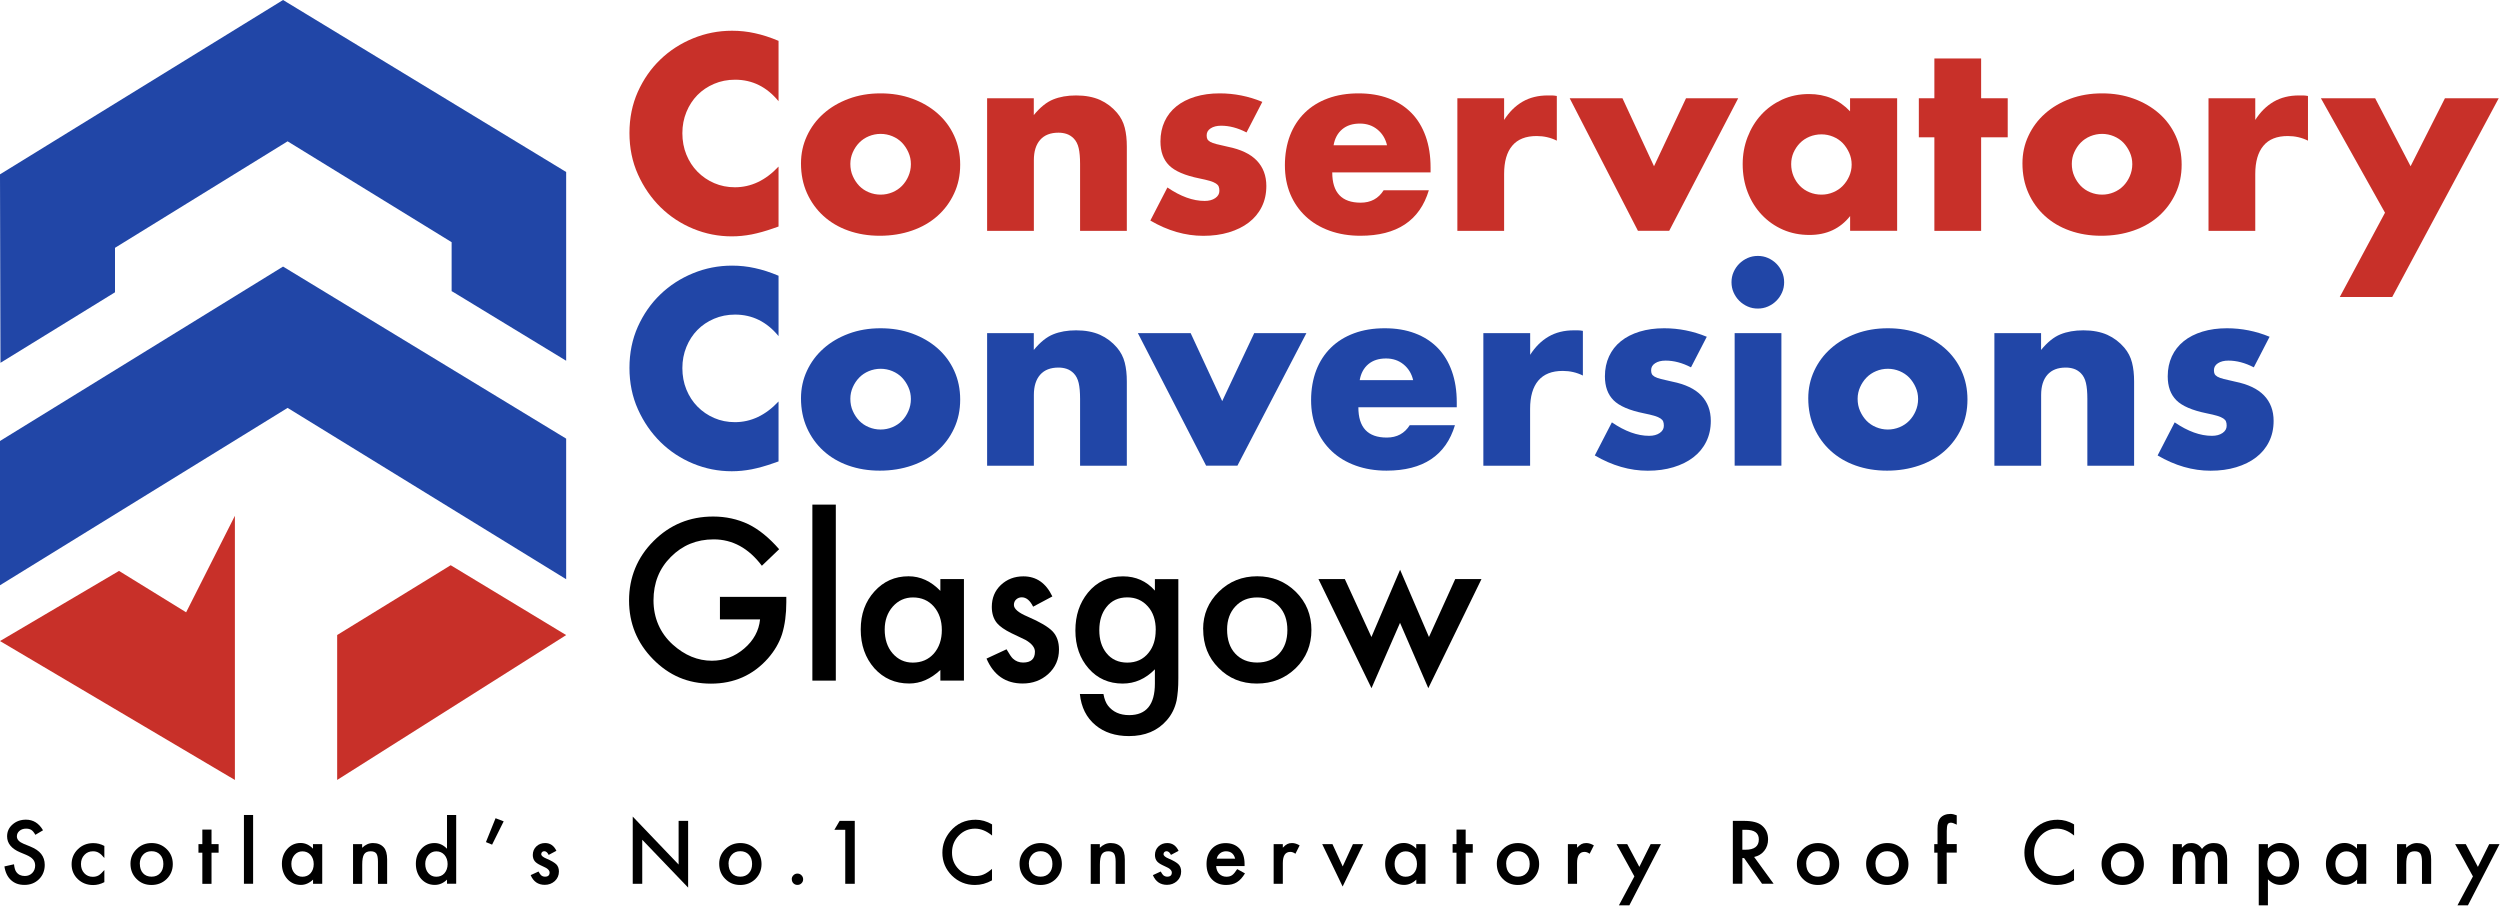 <svg xmlns="http://www.w3.org/2000/svg" viewBox="0 0 373.26 135.54"><defs><style>      .cls-1 {        fill: #2146a7;      }      .cls-2 {        fill: #c83029;      }    </style></defs><g><g id="Layer_1"><g><path class="cls-2" d="M116.23,15.1c-1.75-2.13-3.91-3.2-6.48-3.2-1.13,0-2.18.21-3.14.62-.96.41-1.79.97-2.49,1.68-.69.71-1.24,1.55-1.64,2.53-.4.98-.6,2.03-.6,3.16s.2,2.23.6,3.2c.4.98.95,1.83,1.66,2.55.71.72,1.54,1.29,2.49,1.7.95.41,1.98.62,3.09.62,2.42,0,4.59-1.03,6.52-3.09v8.95l-.77.27c-1.16.41-2.24.71-3.24.91-1,.19-1.99.29-2.97.29-2.01,0-3.93-.38-5.77-1.14-1.84-.76-3.46-1.83-4.86-3.2-1.4-1.38-2.53-3.01-3.38-4.9-.85-1.89-1.27-3.95-1.27-6.19s.42-4.29,1.25-6.15c.84-1.86,1.95-3.47,3.36-4.82,1.4-1.35,3.03-2.4,4.88-3.16,1.85-.76,3.79-1.14,5.83-1.14,1.16,0,2.3.12,3.41.37,1.12.24,2.3.62,3.53,1.14v9.03Z"></path><path class="cls-2" d="M119.59,24.4c0-1.47.3-2.84.89-4.11.59-1.27,1.41-2.38,2.47-3.32,1.05-.94,2.31-1.68,3.76-2.22,1.45-.54,3.04-.81,4.76-.81s3.27.26,4.73.79c1.45.53,2.71,1.26,3.78,2.2,1.07.94,1.9,2.06,2.49,3.36.59,1.3.89,2.73.89,4.3s-.3,3-.91,4.3c-.6,1.3-1.43,2.42-2.49,3.36-1.06.94-2.32,1.67-3.8,2.18-1.48.51-3.08.77-4.8.77s-3.27-.26-4.71-.77-2.68-1.25-3.72-2.2c-1.04-.95-1.86-2.09-2.45-3.41-.59-1.32-.89-2.8-.89-4.42ZM126.96,24.47c0,.67.12,1.28.37,1.83.24.55.57,1.04.96,1.45.4.41.87.73,1.43.96.55.23,1.14.35,1.76.35s1.2-.12,1.76-.35c.55-.23,1.03-.55,1.43-.96.4-.41.72-.89.96-1.45.24-.55.37-1.15.37-1.79s-.12-1.2-.37-1.76c-.24-.55-.57-1.04-.96-1.45-.4-.41-.88-.73-1.43-.96-.55-.23-1.14-.35-1.76-.35s-1.2.12-1.76.35c-.55.23-1.03.55-1.43.96-.4.41-.72.89-.96,1.43-.24.54-.37,1.12-.37,1.74Z"></path><path class="cls-2" d="M147.37,14.67h6.98v2.51c.95-1.16,1.92-1.94,2.89-2.33.98-.4,2.12-.6,3.43-.6,1.39,0,2.58.23,3.57.67.99.45,1.83,1.09,2.53,1.91.57.67.95,1.41,1.16,2.24.21.82.31,1.76.31,2.82v12.58h-6.98v-9.99c0-.98-.07-1.77-.21-2.37-.14-.6-.39-1.09-.75-1.45-.31-.31-.66-.53-1.04-.66-.39-.13-.8-.19-1.23-.19-1.18,0-2.09.35-2.72,1.06-.63.71-.95,1.72-.95,3.03v10.57h-6.98V14.67Z"></path><path class="cls-2" d="M186.1,19.77c-1.29-.67-2.55-1-3.78-1-.64,0-1.16.13-1.56.39-.4.26-.6.6-.6,1.04,0,.23.03.42.1.56.06.14.21.28.42.41.22.13.54.24.96.35.42.1.98.23,1.68.39,1.93.39,3.37,1.07,4.32,2.06.95.99,1.43,2.26,1.43,3.8,0,1.16-.23,2.2-.69,3.12-.46.93-1.11,1.7-1.93,2.33-.82.63-1.81,1.12-2.97,1.47-1.16.35-2.43.52-3.82.52-2.68,0-5.31-.76-7.91-2.28l2.55-4.94c1.96,1.34,3.81,2.01,5.56,2.01.64,0,1.17-.14,1.58-.42.41-.28.62-.64.62-1.08,0-.26-.03-.47-.1-.64-.06-.17-.2-.32-.41-.46-.21-.14-.51-.27-.91-.39s-.92-.24-1.56-.37c-2.16-.44-3.67-1.09-4.53-1.95-.86-.86-1.29-2.05-1.29-3.57,0-1.11.21-2.1.62-2.99.41-.89,1-1.64,1.77-2.26s1.7-1.09,2.8-1.43c1.09-.33,2.31-.5,3.65-.5,2.19,0,4.31.42,6.37,1.27l-2.35,4.55Z"></path><path class="cls-2" d="M198.91,25.75c0,3.01,1.42,4.51,4.24,4.51,1.52,0,2.66-.62,3.43-1.85h6.75c-1.36,4.53-4.77,6.79-10.22,6.79-1.67,0-3.2-.25-4.59-.75-1.39-.5-2.58-1.21-3.57-2.14-.99-.93-1.76-2.03-2.3-3.32-.54-1.29-.81-2.73-.81-4.32s.26-3.13.77-4.46c.51-1.32,1.25-2.45,2.2-3.38.95-.93,2.1-1.64,3.45-2.14,1.35-.5,2.88-.75,4.57-.75s3.18.25,4.51.75c1.34.5,2.47,1.23,3.4,2.18s1.63,2.12,2.12,3.49c.49,1.38.73,2.93.73,4.65v.73h-14.7ZM207.09,21.69c-.23-.98-.71-1.76-1.43-2.35-.72-.59-1.59-.89-2.62-.89-1.08,0-1.96.28-2.64.85-.68.57-1.11,1.36-1.29,2.39h7.99Z"></path><path class="cls-2" d="M217.59,14.67h6.98v3.24c.75-1.18,1.66-2.09,2.74-2.72,1.08-.63,2.34-.94,3.78-.94h.6c.22,0,.47.03.75.08v6.67c-.93-.46-1.93-.69-3.01-.69-1.62,0-2.84.48-3.65,1.45-.81.96-1.21,2.37-1.21,4.22v8.49h-6.98V14.67Z"></path><path class="cls-2" d="M242.24,14.67l4.71,10.15,4.78-10.15h7.79l-10.3,19.79h-4.67l-10.19-19.79h7.87Z"></path><path class="cls-2" d="M276.23,14.67h7.02v19.79h-7.02v-2.2c-1.49,1.88-3.51,2.82-6.06,2.82-1.44,0-2.76-.26-3.97-.79s-2.26-1.27-3.16-2.22c-.9-.95-1.6-2.07-2.1-3.36-.5-1.29-.75-2.69-.75-4.21,0-1.41.24-2.76.73-4.03.49-1.27,1.17-2.39,2.04-3.34.87-.95,1.92-1.7,3.12-2.26,1.21-.55,2.55-.83,4.01-.83,2.47,0,4.51.86,6.13,2.58v-1.97ZM267.43,24.51c0,.64.12,1.24.35,1.79.23.55.55,1.04.95,1.45.4.41.87.73,1.43.96.55.23,1.15.35,1.79.35s1.2-.12,1.75-.35,1.03-.55,1.43-.96c.4-.41.72-.89.96-1.43.24-.54.37-1.12.37-1.74s-.12-1.2-.37-1.76c-.25-.55-.57-1.04-.96-1.45-.4-.41-.88-.73-1.43-.96s-1.14-.35-1.75-.35-1.24.12-1.79.35c-.55.23-1.03.55-1.43.96-.4.41-.71.88-.95,1.41-.23.53-.35,1.1-.35,1.72Z"></path><path class="cls-2" d="M295.79,20.5v13.97h-6.98v-13.97h-2.32v-5.83h2.32v-5.94h6.98v5.94h3.97v5.83h-3.97Z"></path><path class="cls-2" d="M301.96,24.4c0-1.47.29-2.84.89-4.11.59-1.27,1.41-2.38,2.47-3.32,1.05-.94,2.31-1.68,3.76-2.22,1.45-.54,3.04-.81,4.76-.81s3.27.26,4.73.79c1.45.53,2.71,1.26,3.78,2.2,1.07.94,1.9,2.06,2.49,3.36.59,1.3.89,2.73.89,4.3s-.3,3-.91,4.3c-.61,1.3-1.43,2.42-2.49,3.36s-2.32,1.67-3.8,2.18c-1.48.51-3.08.77-4.8.77s-3.27-.26-4.71-.77-2.68-1.25-3.72-2.2c-1.04-.95-1.86-2.09-2.45-3.41-.59-1.32-.89-2.8-.89-4.42ZM309.33,24.47c0,.67.12,1.28.37,1.83.24.55.57,1.04.96,1.45.4.41.87.73,1.43.96.55.23,1.14.35,1.76.35s1.2-.12,1.75-.35,1.03-.55,1.43-.96c.4-.41.72-.89.96-1.45.24-.55.37-1.15.37-1.79s-.12-1.2-.37-1.76c-.25-.55-.57-1.04-.96-1.45-.4-.41-.88-.73-1.43-.96s-1.14-.35-1.75-.35-1.2.12-1.76.35c-.55.23-1.03.55-1.43.96-.4.41-.72.89-.96,1.43-.25.54-.37,1.12-.37,1.74Z"></path><path class="cls-2" d="M329.74,14.67h6.98v3.24c.75-1.18,1.66-2.09,2.74-2.72,1.08-.63,2.34-.94,3.78-.94h.6c.22,0,.47.03.75.08v6.67c-.93-.46-1.93-.69-3.01-.69-1.62,0-2.84.48-3.64,1.45-.81.96-1.22,2.37-1.22,4.22v8.49h-6.98V14.67Z"></path><path class="cls-2" d="M356.09,31.76l-9.57-17.09h8.1l5.29,10.15,5.13-10.15h8.03l-15.9,29.67h-7.83l6.75-12.58Z"></path></g><g><path class="cls-1" d="M116.23,50.17c-1.75-2.13-3.91-3.2-6.48-3.2-1.13,0-2.18.21-3.14.62-.96.41-1.79.97-2.49,1.68-.69.71-1.24,1.55-1.64,2.53-.4.98-.6,2.03-.6,3.16s.2,2.23.6,3.2c.4.98.95,1.83,1.66,2.55.71.72,1.54,1.29,2.49,1.7.95.41,1.98.62,3.09.62,2.42,0,4.59-1.03,6.52-3.09v8.95l-.77.27c-1.16.41-2.24.71-3.24.91-1,.19-1.99.29-2.97.29-2.01,0-3.93-.38-5.77-1.14-1.84-.76-3.46-1.83-4.86-3.2-1.4-1.38-2.53-3.01-3.38-4.9-.85-1.89-1.27-3.95-1.27-6.19s.42-4.29,1.25-6.15c.84-1.86,1.95-3.47,3.36-4.82,1.4-1.35,3.03-2.4,4.88-3.16,1.85-.76,3.79-1.14,5.83-1.14,1.16,0,2.3.12,3.41.37,1.12.24,2.3.62,3.53,1.14v9.03Z"></path><path class="cls-1" d="M119.59,59.47c0-1.47.3-2.84.89-4.11.59-1.27,1.41-2.38,2.47-3.32,1.05-.94,2.31-1.68,3.76-2.22,1.45-.54,3.04-.81,4.76-.81s3.27.26,4.73.79c1.45.53,2.71,1.26,3.78,2.2,1.07.94,1.9,2.06,2.49,3.36.59,1.3.89,2.73.89,4.3s-.3,3-.91,4.3c-.6,1.3-1.43,2.42-2.49,3.36-1.06.94-2.32,1.67-3.8,2.18-1.48.51-3.08.77-4.8.77s-3.27-.26-4.71-.77-2.68-1.25-3.72-2.2c-1.04-.95-1.86-2.09-2.45-3.41-.59-1.32-.89-2.8-.89-4.42ZM126.96,59.54c0,.67.12,1.28.37,1.83.24.55.57,1.04.96,1.45.4.41.87.73,1.43.96.55.23,1.14.35,1.76.35s1.2-.12,1.76-.35c.55-.23,1.03-.55,1.43-.96.4-.41.72-.89.96-1.45.24-.55.37-1.15.37-1.79s-.12-1.2-.37-1.76c-.24-.55-.57-1.04-.96-1.45-.4-.41-.88-.73-1.43-.96-.55-.23-1.14-.35-1.76-.35s-1.2.12-1.76.35c-.55.23-1.03.55-1.43.96-.4.41-.72.89-.96,1.43-.24.54-.37,1.12-.37,1.74Z"></path><path class="cls-1" d="M147.37,49.74h6.98v2.51c.95-1.16,1.92-1.94,2.89-2.33.98-.4,2.12-.6,3.43-.6,1.39,0,2.58.23,3.57.67.99.45,1.83,1.09,2.53,1.91.57.67.95,1.41,1.16,2.24.21.82.31,1.76.31,2.82v12.58h-6.98v-9.99c0-.98-.07-1.77-.21-2.37-.14-.6-.39-1.09-.75-1.45-.31-.31-.66-.53-1.04-.66-.39-.13-.8-.19-1.23-.19-1.18,0-2.09.35-2.72,1.06-.63.71-.95,1.72-.95,3.03v10.57h-6.98v-19.79Z"></path><path class="cls-1" d="M177.77,49.74l4.71,10.15,4.78-10.15h7.79l-10.3,19.79h-4.67l-10.19-19.79h7.87Z"></path><path class="cls-1" d="M202.81,60.82c0,3.01,1.41,4.51,4.24,4.51,1.52,0,2.66-.62,3.43-1.85h6.75c-1.36,4.53-4.77,6.79-10.22,6.79-1.67,0-3.2-.25-4.59-.75-1.39-.5-2.58-1.21-3.57-2.14-.99-.93-1.75-2.03-2.29-3.32-.54-1.29-.81-2.73-.81-4.32s.26-3.13.77-4.46c.51-1.32,1.25-2.45,2.2-3.38.95-.93,2.1-1.64,3.45-2.14s2.87-.75,4.57-.75,3.18.25,4.51.75c1.34.5,2.47,1.23,3.4,2.18.93.95,1.63,2.12,2.12,3.49.49,1.38.73,2.93.73,4.65v.73h-14.7ZM210.99,56.76c-.23-.98-.71-1.76-1.43-2.35-.72-.59-1.6-.89-2.62-.89-1.08,0-1.96.28-2.64.85-.68.57-1.11,1.36-1.29,2.39h7.99Z"></path><path class="cls-1" d="M221.48,49.74h6.98v3.24c.75-1.18,1.66-2.09,2.74-2.72,1.08-.63,2.34-.94,3.78-.94h.6c.22,0,.47.03.75.08v6.67c-.93-.46-1.93-.69-3.01-.69-1.62,0-2.83.48-3.65,1.45-.81.96-1.22,2.37-1.22,4.22v8.49h-6.98v-19.79Z"></path><path class="cls-1" d="M252.46,54.84c-1.29-.67-2.55-1-3.78-1-.64,0-1.16.13-1.56.39-.4.26-.6.6-.6,1.04,0,.23.03.42.1.56.06.14.21.28.42.41.22.13.54.24.96.35.42.1.98.23,1.68.39,1.93.39,3.37,1.07,4.32,2.06.95.99,1.43,2.26,1.43,3.8,0,1.16-.23,2.2-.69,3.12-.46.93-1.11,1.7-1.93,2.33-.82.63-1.81,1.12-2.97,1.47-1.16.35-2.43.52-3.82.52-2.68,0-5.31-.76-7.91-2.28l2.55-4.94c1.96,1.34,3.81,2.01,5.56,2.01.64,0,1.17-.14,1.58-.42.41-.28.62-.64.62-1.08,0-.26-.03-.47-.1-.64-.06-.17-.2-.32-.41-.46-.21-.14-.51-.27-.91-.39s-.92-.24-1.56-.37c-2.16-.44-3.67-1.09-4.53-1.95-.86-.86-1.29-2.05-1.29-3.57,0-1.11.21-2.1.62-2.99.41-.89,1-1.64,1.77-2.26s1.7-1.09,2.8-1.43c1.09-.33,2.31-.5,3.65-.5,2.19,0,4.31.42,6.37,1.27l-2.35,4.55Z"></path><path class="cls-1" d="M258.52,42.14c0-.54.1-1.05.31-1.52.21-.48.49-.89.85-1.25.36-.36.78-.64,1.25-.85.48-.21.98-.31,1.52-.31s1.05.1,1.52.31c.48.21.89.49,1.25.85.36.36.64.78.85,1.25.21.48.31.98.31,1.52s-.1,1.05-.31,1.52c-.21.48-.49.89-.85,1.25-.36.36-.78.64-1.25.85-.48.21-.98.31-1.52.31s-1.05-.1-1.52-.31c-.48-.21-.89-.49-1.25-.85-.36-.36-.64-.78-.85-1.25-.21-.48-.31-.98-.31-1.52ZM265.97,49.74v19.79h-6.98v-19.79h6.98Z"></path><path class="cls-1" d="M269.98,59.47c0-1.47.3-2.84.89-4.11.59-1.27,1.41-2.38,2.47-3.32,1.05-.94,2.31-1.68,3.76-2.22s3.04-.81,4.76-.81,3.27.26,4.73.79c1.45.53,2.71,1.26,3.78,2.2,1.07.94,1.9,2.06,2.49,3.36.59,1.3.89,2.73.89,4.3s-.3,3-.91,4.3c-.6,1.3-1.43,2.42-2.49,3.36-1.05.94-2.32,1.67-3.8,2.18s-3.08.77-4.8.77-3.27-.26-4.71-.77-2.68-1.25-3.72-2.2c-1.04-.95-1.86-2.09-2.45-3.41-.59-1.32-.89-2.8-.89-4.42ZM277.35,59.54c0,.67.12,1.28.37,1.83.24.55.57,1.04.96,1.45.4.41.87.73,1.43.96.55.23,1.14.35,1.75.35s1.2-.12,1.76-.35c.55-.23,1.03-.55,1.43-.96.4-.41.72-.89.96-1.45.24-.55.37-1.15.37-1.79s-.12-1.2-.37-1.76c-.24-.55-.57-1.04-.96-1.45-.4-.41-.88-.73-1.43-.96-.55-.23-1.14-.35-1.76-.35s-1.2.12-1.75.35c-.55.23-1.03.55-1.43.96-.4.41-.72.89-.96,1.43-.24.54-.37,1.12-.37,1.74Z"></path><path class="cls-1" d="M297.76,49.74h6.98v2.51c.95-1.16,1.92-1.94,2.89-2.33.98-.4,2.12-.6,3.43-.6,1.39,0,2.58.23,3.57.67.99.45,1.83,1.09,2.53,1.91.57.67.95,1.41,1.16,2.24.21.82.31,1.76.31,2.82v12.58h-6.98v-9.99c0-.98-.07-1.77-.21-2.37-.14-.6-.39-1.09-.75-1.45-.31-.31-.66-.53-1.04-.66-.39-.13-.8-.19-1.23-.19-1.18,0-2.09.35-2.72,1.06-.63.71-.95,1.72-.95,3.03v10.57h-6.98v-19.79Z"></path><path class="cls-1" d="M336.49,54.84c-1.29-.67-2.55-1-3.78-1-.64,0-1.16.13-1.56.39-.4.26-.6.6-.6,1.04,0,.23.03.42.1.56.06.14.21.28.42.41.22.13.54.24.96.35.42.1.98.23,1.68.39,1.93.39,3.37,1.07,4.32,2.06.95.99,1.43,2.26,1.43,3.8,0,1.16-.23,2.2-.69,3.12-.46.93-1.11,1.7-1.93,2.33-.82.63-1.81,1.12-2.97,1.47-1.16.35-2.43.52-3.82.52-2.68,0-5.31-.76-7.91-2.28l2.55-4.94c1.96,1.34,3.81,2.01,5.56,2.01.64,0,1.17-.14,1.58-.42.41-.28.62-.64.62-1.08,0-.26-.03-.47-.1-.64-.06-.17-.2-.32-.41-.46-.21-.14-.51-.27-.91-.39s-.92-.24-1.56-.37c-2.16-.44-3.67-1.09-4.53-1.95-.86-.86-1.29-2.05-1.29-3.57,0-1.11.21-2.1.62-2.99.41-.89,1-1.64,1.77-2.26s1.7-1.09,2.8-1.43c1.09-.33,2.31-.5,3.65-.5,2.19,0,4.31.42,6.37,1.27l-2.35,4.55Z"></path></g><g><path d="M107.47,89.11h9.93v.79c0,1.81-.21,3.4-.64,4.79-.42,1.29-1.12,2.49-2.1,3.61-2.23,2.51-5.07,3.77-8.51,3.77s-6.24-1.21-8.64-3.64c-2.4-2.44-3.59-5.36-3.59-8.78s1.22-6.44,3.66-8.87c2.44-2.44,5.4-3.66,8.9-3.66,1.88,0,3.63.38,5.26,1.15,1.56.77,3.09,2.01,4.59,3.73l-2.58,2.47c-1.97-2.62-4.37-3.94-7.2-3.94-2.54,0-4.67.88-6.4,2.63-1.72,1.72-2.58,3.88-2.58,6.47s.96,4.88,2.88,6.61c1.79,1.61,3.74,2.41,5.84,2.41,1.78,0,3.39-.6,4.81-1.81,1.42-1.21,2.21-2.67,2.38-4.36h-5.99v-3.41Z"></path><path d="M124.79,75.34v26.28h-3.5v-26.28h3.5Z"></path><path d="M140.4,86.46h3.52v15.16h-3.52v-1.59c-1.44,1.35-2.99,2.02-4.65,2.02-2.1,0-3.83-.76-5.2-2.27-1.36-1.55-2.04-3.48-2.04-5.79s.68-4.17,2.04-5.68,3.06-2.27,5.1-2.27c1.76,0,3.35.73,4.75,2.18v-1.76ZM132.09,93.99c0,1.45.39,2.64,1.17,3.55.8.92,1.8,1.39,3.02,1.39,1.3,0,2.34-.45,3.14-1.34.8-.92,1.2-2.1,1.2-3.52s-.4-2.59-1.2-3.52c-.8-.9-1.84-1.35-3.11-1.35-1.2,0-2.21.46-3.02,1.37-.8.92-1.2,2.06-1.2,3.42Z"></path><path d="M157.14,89.04l-2.89,1.54c-.46-.93-1.02-1.4-1.7-1.4-.32,0-.6.11-.83.32-.23.21-.34.48-.34.82,0,.58.67,1.16,2.02,1.73,1.86.8,3.11,1.54,3.75,2.21.64.67.96,1.58.96,2.72,0,1.46-.54,2.69-1.62,3.67-1.05.93-2.31,1.4-3.8,1.4-2.54,0-4.34-1.24-5.4-3.72l2.99-1.39c.42.73.73,1.19.95,1.39.42.39.93.59,1.52.59,1.18,0,1.77-.54,1.77-1.62,0-.62-.46-1.2-1.37-1.74-.35-.18-.71-.35-1.06-.51-.35-.17-.71-.34-1.07-.51-1.02-.5-1.73-1-2.15-1.49-.53-.63-.79-1.45-.79-2.44,0-1.32.45-2.41,1.35-3.27.92-.86,2.04-1.29,3.36-1.29,1.94,0,3.38,1,4.33,3Z"></path><path d="M175.93,101.26c0,.72-.02,1.35-.07,1.89-.05.54-.11,1.02-.19,1.44-.25,1.14-.74,2.12-1.46,2.94-1.37,1.58-3.25,2.37-5.65,2.37-2.02,0-3.69-.54-5-1.63-1.35-1.12-2.13-2.67-2.33-4.65h3.52c.13.75.36,1.32.67,1.73.73.94,1.78,1.42,3.17,1.42,2.56,0,3.84-1.57,3.84-4.72v-2.12c-1.39,1.42-2.99,2.13-4.81,2.13-2.06,0-3.76-.75-5.07-2.24-1.33-1.51-1.99-3.41-1.99-5.68s.62-4.09,1.85-5.63c1.33-1.64,3.08-2.46,5.26-2.46,1.91,0,3.5.71,4.76,2.13v-1.71h3.5v14.8ZM172.56,94.07c0-1.47-.39-2.65-1.18-3.53-.8-.9-1.82-1.35-3.07-1.35-1.33,0-2.38.49-3.14,1.48-.69.88-1.04,2.02-1.04,3.42s.35,2.51,1.04,3.39c.76.96,1.81,1.45,3.14,1.45s2.4-.49,3.17-1.46c.72-.88,1.07-2.01,1.07-3.39Z"></path><path d="M179.63,93.93c0-2.19.78-4.05,2.35-5.59,1.57-1.54,3.48-2.3,5.73-2.3s4.18.77,5.76,2.32c1.56,1.55,2.33,3.44,2.33,5.7s-.78,4.18-2.35,5.71c-1.58,1.52-3.51,2.29-5.8,2.29s-4.18-.78-5.71-2.33c-1.54-1.54-2.3-3.46-2.3-5.79ZM183.21,93.99c0,1.51.4,2.71,1.21,3.59.83.89,1.92,1.34,3.28,1.34s2.46-.44,3.28-1.32,1.23-2.06,1.23-3.53-.41-2.65-1.23-3.53c-.83-.89-1.92-1.34-3.28-1.34s-2.42.45-3.25,1.34c-.83.89-1.24,2.04-1.24,3.45Z"></path><path d="M200.79,86.46l3.97,8.65,4.28-10.04,4.31,10.04,3.92-8.65h3.92l-7.94,16.29-4.22-9.76-4.26,9.76-7.92-16.29h3.94Z"></path></g><g><path d="M6.43,123.96l-1.15.68c-.21-.37-.42-.62-.61-.73-.2-.13-.46-.19-.78-.19-.39,0-.72.11-.98.33-.26.22-.39.49-.39.83,0,.46.34.83,1.02,1.11l.94.38c.76.31,1.32.68,1.67,1.13s.53.99.53,1.63c0,.86-.29,1.58-.86,2.14-.58.57-1.3.85-2.16.85s-1.49-.24-2.02-.72c-.52-.48-.85-1.16-.98-2.04l1.43-.32c.06.55.18.93.34,1.14.29.41.72.61,1.28.61.44,0,.81-.15,1.1-.44.29-.3.44-.67.44-1.12,0-.18-.03-.35-.08-.5-.05-.15-.13-.29-.24-.42-.11-.13-.25-.25-.42-.36-.17-.11-.37-.22-.61-.32l-.91-.38c-1.28-.54-1.93-1.34-1.93-2.38,0-.71.27-1.3.81-1.77.54-.48,1.21-.72,2.01-.72,1.08,0,1.93.53,2.54,1.58Z"></path><path d="M15.58,126.28v1.82c-.31-.38-.59-.64-.84-.78-.24-.15-.53-.22-.86-.22-.52,0-.94.18-1.28.54-.34.36-.51.81-.51,1.36s.16,1.01.49,1.37c.33.36.76.54,1.27.54.33,0,.62-.07.87-.21.24-.14.53-.41.86-.8v1.81c-.56.29-1.11.43-1.67.43-.92,0-1.68-.3-2.3-.89-.62-.6-.92-1.34-.92-2.22s.31-1.63.94-2.24c.62-.61,1.39-.91,2.3-.91.58,0,1.13.14,1.65.42Z"></path><path d="M19.48,128.95c0-.86.31-1.58.92-2.18.61-.6,1.36-.9,2.24-.9s1.63.3,2.25.91c.61.6.91,1.35.91,2.23s-.31,1.63-.92,2.23c-.62.6-1.37.89-2.27.89s-1.63-.3-2.23-.91c-.6-.6-.9-1.35-.9-2.26ZM20.88,128.97c0,.59.16,1.06.47,1.4.32.35.75.52,1.28.52s.96-.17,1.28-.52c.32-.34.48-.8.48-1.38s-.16-1.04-.48-1.38c-.32-.35-.75-.52-1.28-.52s-.95.17-1.27.52c-.32.35-.49.8-.49,1.35Z"></path><path d="M31.58,127.31v4.65h-1.37v-4.65h-.58v-1.28h.58v-2.17h1.37v2.17h1.06v1.28h-1.06Z"></path><path d="M37.79,121.68v10.27h-1.37v-10.27h1.37Z"></path><path d="M46.74,126.03h1.37v5.92h-1.37v-.62c-.56.53-1.17.79-1.82.79-.82,0-1.5-.3-2.03-.89-.53-.6-.8-1.36-.8-2.26s.27-1.63.8-2.22c.53-.59,1.2-.89,1.99-.89.69,0,1.31.28,1.85.85v-.69ZM43.5,128.97c0,.57.15,1.03.46,1.39.31.36.71.54,1.18.54.51,0,.92-.17,1.23-.52.31-.36.47-.82.47-1.37s-.16-1.01-.47-1.37c-.31-.35-.72-.53-1.22-.53-.47,0-.86.18-1.18.54-.31.36-.47.81-.47,1.34Z"></path><path d="M52.7,126.03h1.37v.55c.48-.47,1.02-.71,1.62-.71.69,0,1.23.22,1.61.65.33.37.5.97.5,1.81v3.63h-1.37v-3.31c0-.58-.08-.99-.24-1.21-.16-.23-.45-.34-.86-.34-.45,0-.78.15-.97.45-.19.3-.28.81-.28,1.55v2.86h-1.37v-5.92Z"></path><path d="M66.74,121.68h1.37v10.27h-1.37v-.62c-.54.53-1.15.79-1.83.79-.81,0-1.48-.3-2.02-.89-.53-.6-.8-1.36-.8-2.26s.27-1.62.8-2.21c.53-.6,1.19-.89,1.99-.89.69,0,1.31.28,1.86.85v-5.03ZM63.49,128.97c0,.57.15,1.03.46,1.39.31.36.71.54,1.18.54.51,0,.92-.17,1.23-.52.31-.36.47-.82.47-1.37s-.16-1.01-.47-1.37c-.31-.35-.72-.53-1.22-.53-.47,0-.86.18-1.18.54-.31.36-.47.81-.47,1.34Z"></path><path d="M73.98,122.16l1.22.47-1.73,3.48-.92-.38,1.44-3.57Z"></path><path d="M83.05,127.04l-1.13.6c-.18-.37-.4-.55-.66-.55-.13,0-.23.04-.32.12-.09.08-.13.19-.13.32,0,.23.26.45.79.67.73.31,1.21.6,1.47.86.25.26.38.62.38,1.06,0,.57-.21,1.05-.63,1.44-.41.36-.9.55-1.48.55-.99,0-1.7-.48-2.11-1.45l1.17-.54c.16.28.29.46.37.54.17.15.36.23.6.23.46,0,.69-.21.69-.63,0-.24-.18-.47-.53-.68-.14-.07-.28-.14-.41-.2-.14-.06-.28-.13-.42-.2-.4-.19-.68-.39-.84-.58-.21-.25-.31-.57-.31-.95,0-.51.18-.94.53-1.28.36-.34.8-.5,1.31-.5.76,0,1.32.39,1.69,1.17Z"></path><path d="M94.47,131.95v-10.03l6.85,7.16v-6.52h1.42v9.96l-6.85-7.14v6.57h-1.42Z"></path><path d="M107.38,128.95c0-.86.31-1.58.92-2.18.61-.6,1.36-.9,2.24-.9s1.63.3,2.25.91c.61.6.91,1.35.91,2.23s-.31,1.63-.92,2.23c-.62.6-1.37.89-2.27.89s-1.63-.3-2.23-.91c-.6-.6-.9-1.35-.9-2.26ZM108.78,128.97c0,.59.16,1.06.47,1.4.32.35.75.52,1.28.52s.96-.17,1.28-.52c.32-.34.48-.8.48-1.38s-.16-1.04-.48-1.38c-.32-.35-.75-.52-1.28-.52s-.95.17-1.27.52c-.32.35-.49.8-.49,1.35Z"></path><path d="M118.21,131.27c0-.23.08-.42.25-.59.17-.17.36-.25.6-.25s.43.08.6.25c.17.17.25.36.25.6s-.08.44-.25.6c-.16.16-.36.24-.6.24s-.44-.08-.6-.24c-.16-.16-.24-.37-.24-.61Z"></path><path d="M126.2,123.89h-1.62l.78-1.33h2.26v9.39h-1.42v-8.06Z"></path><path d="M148.12,123.07v1.68c-.82-.68-1.67-1.03-2.54-1.03-.96,0-1.78.35-2.44,1.04-.67.69-1,1.53-1,2.53s.33,1.82,1,2.49c.66.68,1.48,1.02,2.44,1.02.5,0,.92-.08,1.27-.24.19-.08.4-.19.6-.33s.43-.3.66-.5v1.71c-.81.46-1.66.69-2.55.69-1.34,0-2.49-.47-3.44-1.4-.94-.94-1.42-2.08-1.42-3.42,0-1.2.4-2.26,1.19-3.2.97-1.15,2.23-1.72,3.78-1.72.84,0,1.66.23,2.44.69Z"></path><path d="M152.22,128.95c0-.86.31-1.58.92-2.18.61-.6,1.36-.9,2.24-.9s1.63.3,2.25.91c.61.6.91,1.35.91,2.23s-.31,1.63-.92,2.23c-.62.6-1.37.89-2.27.89s-1.63-.3-2.23-.91c-.6-.6-.9-1.35-.9-2.26ZM153.62,128.97c0,.59.16,1.06.47,1.4.32.35.75.52,1.28.52s.96-.17,1.28-.52c.32-.34.48-.8.48-1.38s-.16-1.04-.48-1.38c-.32-.35-.75-.52-1.28-.52s-.95.17-1.27.52-.49.8-.49,1.35Z"></path><path d="M162.84,126.03h1.37v.55c.48-.47,1.02-.71,1.62-.71.69,0,1.23.22,1.61.65.33.37.5.97.5,1.81v3.63h-1.37v-3.31c0-.58-.08-.99-.24-1.21-.16-.23-.45-.34-.86-.34-.45,0-.78.15-.97.45-.19.3-.28.81-.28,1.55v2.86h-1.37v-5.92Z"></path><path d="M175.96,127.04l-1.13.6c-.18-.37-.4-.55-.66-.55-.12,0-.23.04-.32.12-.09.08-.13.19-.13.32,0,.23.26.45.79.67.73.31,1.21.6,1.46.86.25.26.38.62.38,1.06,0,.57-.21,1.05-.63,1.44-.41.36-.9.55-1.48.55-.99,0-1.7-.48-2.11-1.45l1.17-.54c.16.28.29.46.37.54.17.15.37.23.6.23.46,0,.69-.21.69-.63,0-.24-.18-.47-.54-.68-.14-.07-.28-.14-.41-.2-.14-.06-.28-.13-.42-.2-.4-.19-.68-.39-.84-.58-.21-.25-.31-.57-.31-.95,0-.51.18-.94.53-1.28.36-.34.8-.5,1.31-.5.76,0,1.32.39,1.69,1.17Z"></path><path d="M185.81,129.31h-4.24c.04.49.19.87.47,1.16.28.28.64.43,1.08.43.34,0,.62-.08.85-.24.22-.16.47-.46.75-.9l1.16.64c-.18.3-.37.56-.57.78-.2.22-.41.4-.64.54-.23.14-.47.24-.74.31-.26.06-.55.1-.86.1-.88,0-1.59-.28-2.13-.85-.54-.57-.8-1.33-.8-2.27s.26-1.69.78-2.27c.52-.57,1.22-.86,2.08-.86s1.56.28,2.07.83c.5.55.75,1.31.75,2.29v.32ZM184.41,128.19c-.19-.73-.65-1.09-1.38-1.09-.17,0-.32.03-.47.08-.15.05-.28.12-.4.22-.12.1-.22.21-.31.34-.08.13-.15.29-.19.46h2.75Z"></path><path d="M190.16,126.03h1.37v.53c.25-.26.47-.44.67-.54.2-.1.43-.15.71-.15.36,0,.74.12,1.13.35l-.63,1.25c-.26-.19-.51-.28-.76-.28-.75,0-1.12.56-1.12,1.69v3.07h-1.37v-5.92Z"></path><path d="M198.94,126.03l1.53,3.33,1.53-3.33h1.54l-3.08,6.33-3.05-6.33h1.53Z"></path><path d="M211.46,126.03h1.37v5.92h-1.37v-.62c-.56.53-1.17.79-1.82.79-.82,0-1.5-.3-2.03-.89-.53-.6-.8-1.36-.8-2.26s.26-1.63.8-2.22,1.2-.89,1.99-.89c.69,0,1.31.28,1.85.85v-.69ZM208.22,128.97c0,.57.15,1.03.46,1.39.31.36.71.54,1.18.54.51,0,.92-.17,1.23-.52.31-.36.47-.82.47-1.37s-.16-1.01-.47-1.37c-.31-.35-.72-.53-1.22-.53-.47,0-.86.18-1.18.54-.31.36-.47.81-.47,1.34Z"></path><path d="M218.83,127.31v4.65h-1.37v-4.65h-.58v-1.28h.58v-2.17h1.37v2.17h1.06v1.28h-1.06Z"></path><path d="M223.48,128.95c0-.86.31-1.58.92-2.18.61-.6,1.36-.9,2.24-.9s1.63.3,2.25.91c.61.6.91,1.35.91,2.23s-.31,1.63-.92,2.23c-.62.6-1.37.89-2.27.89s-1.63-.3-2.23-.91c-.6-.6-.9-1.35-.9-2.26ZM224.88,128.97c0,.59.16,1.06.47,1.4.32.35.75.52,1.28.52s.96-.17,1.28-.52c.32-.34.48-.8.48-1.38s-.16-1.04-.48-1.38c-.32-.35-.75-.52-1.28-.52s-.95.17-1.27.52-.49.8-.49,1.35Z"></path><path d="M234.09,126.03h1.37v.53c.25-.26.47-.44.67-.54.2-.1.43-.15.71-.15.36,0,.74.12,1.13.35l-.63,1.25c-.26-.19-.51-.28-.76-.28-.75,0-1.12.56-1.12,1.69v3.07h-1.37v-5.92Z"></path><path d="M244.02,130.85l-2.66-4.82h1.59l1.81,3.4,1.69-3.4h1.54l-4.72,9.14h-1.56l2.31-4.32Z"></path><path d="M261.9,127.95l2.91,4h-1.73l-2.68-3.84h-.26v3.84h-1.42v-9.39h1.66c1.24,0,2.14.23,2.69.7.61.52.91,1.2.91,2.06,0,.66-.19,1.24-.57,1.71-.38.48-.88.78-1.51.92ZM260.14,126.87h.45c1.34,0,2.01-.51,2.01-1.54,0-.96-.65-1.44-1.96-1.44h-.5v2.98Z"></path><path d="M268.28,128.95c0-.86.31-1.58.92-2.18.61-.6,1.36-.9,2.24-.9s1.63.3,2.25.91c.61.6.91,1.35.91,2.23s-.31,1.63-.92,2.23c-.62.6-1.37.89-2.27.89s-1.63-.3-2.23-.91c-.6-.6-.9-1.35-.9-2.26ZM269.68,128.97c0,.59.16,1.06.47,1.4.32.35.75.52,1.28.52s.96-.17,1.28-.52c.32-.34.48-.8.48-1.38s-.16-1.04-.48-1.38c-.32-.35-.75-.52-1.28-.52s-.95.17-1.27.52-.49.8-.49,1.35Z"></path><path d="M278.62,128.95c0-.86.31-1.58.92-2.18.61-.6,1.36-.9,2.24-.9s1.63.3,2.25.91c.61.6.91,1.35.91,2.23s-.31,1.63-.92,2.23c-.62.6-1.37.89-2.27.89s-1.63-.3-2.23-.91c-.6-.6-.9-1.35-.9-2.26ZM280.02,128.97c0,.59.16,1.06.47,1.4.32.35.75.52,1.28.52s.96-.17,1.28-.52c.32-.34.48-.8.48-1.38s-.16-1.04-.48-1.38c-.32-.35-.75-.52-1.28-.52s-.95.17-1.27.52-.49.8-.49,1.35Z"></path><path d="M290.65,127.31v4.65h-1.37v-4.65h-.49v-1.28h.49v-2.29c0-.75.13-1.27.39-1.58.36-.43.88-.64,1.56-.64.24,0,.55.07.92.21v1.4l-.14-.07c-.3-.15-.54-.23-.73-.23-.24,0-.41.09-.49.26-.08.17-.13.5-.13.98v1.95h1.49v1.28h-1.49Z"></path><path d="M309.67,123.07v1.68c-.82-.68-1.67-1.03-2.54-1.03-.96,0-1.78.35-2.44,1.04-.67.69-1,1.53-1,2.53s.33,1.82,1,2.49c.66.68,1.48,1.02,2.44,1.02.5,0,.92-.08,1.27-.24.19-.08.4-.19.6-.33s.43-.3.66-.5v1.71c-.81.46-1.66.69-2.55.69-1.34,0-2.49-.47-3.44-1.4-.94-.94-1.42-2.08-1.42-3.42,0-1.2.4-2.26,1.19-3.2.97-1.15,2.23-1.72,3.78-1.72.84,0,1.66.23,2.44.69Z"></path><path d="M313.77,128.95c0-.86.31-1.58.92-2.18.61-.6,1.36-.9,2.24-.9s1.63.3,2.25.91c.61.6.91,1.35.91,2.23s-.31,1.63-.92,2.23c-.62.6-1.37.89-2.27.89s-1.63-.3-2.23-.91c-.6-.6-.9-1.35-.9-2.26ZM315.17,128.97c0,.59.16,1.06.47,1.4.32.35.75.52,1.28.52s.96-.17,1.28-.52c.32-.34.48-.8.48-1.38s-.16-1.04-.48-1.38c-.32-.35-.75-.52-1.28-.52s-.95.17-1.27.52-.49.8-.49,1.35Z"></path><path d="M324.39,126.03h1.37v.55c.26-.28.49-.46.67-.56.2-.1.45-.15.75-.15.67,0,1.2.29,1.59.88.43-.58,1.01-.88,1.75-.88,1.33,0,2,.81,2,2.43v3.66h-1.37v-3.29c0-.57-.07-.97-.21-1.2-.14-.24-.38-.36-.7-.36-.38,0-.65.14-.82.43-.17.28-.26.74-.26,1.37v3.06h-1.37v-3.27c0-1.05-.3-1.58-.91-1.58-.38,0-.67.14-.84.43-.18.29-.26.74-.26,1.36v3.06h-1.37v-5.92Z"></path><path d="M338.61,135.17h-1.37v-9.14h1.37v.64c.54-.54,1.15-.81,1.84-.81.81,0,1.49.3,2.01.9.54.6.8,1.35.8,2.26s-.27,1.63-.8,2.22c-.53.59-1.19.88-1.99.88-.69,0-1.31-.28-1.86-.83v3.89ZM341.86,129.03c0-.57-.15-1.03-.46-1.39-.31-.36-.71-.54-1.18-.54-.5,0-.91.17-1.22.52-.31.35-.47.81-.47,1.37s.16,1.01.47,1.37c.31.35.71.53,1.22.53.47,0,.87-.18,1.17-.54.32-.36.47-.8.47-1.34Z"></path><path d="M351.92,126.03h1.37v5.92h-1.37v-.62c-.56.53-1.17.79-1.82.79-.82,0-1.5-.3-2.03-.89-.53-.6-.8-1.36-.8-2.26s.26-1.63.8-2.22,1.2-.89,1.99-.89c.69,0,1.31.28,1.85.85v-.69ZM348.68,128.97c0,.57.15,1.03.46,1.39.31.36.71.54,1.18.54.51,0,.92-.17,1.23-.52.31-.36.47-.82.47-1.37s-.16-1.01-.47-1.37c-.31-.35-.72-.53-1.22-.53-.47,0-.86.18-1.18.54-.31.36-.47.81-.47,1.34Z"></path><path d="M357.88,126.03h1.37v.55c.48-.47,1.02-.71,1.62-.71.69,0,1.23.22,1.61.65.33.37.5.97.5,1.81v3.63h-1.37v-3.31c0-.58-.08-.99-.24-1.21-.16-.23-.45-.34-.86-.34-.45,0-.78.15-.97.45-.19.3-.28.81-.28,1.55v2.86h-1.37v-5.92Z"></path><path d="M369.22,130.85l-2.66-4.82h1.59l1.81,3.4,1.69-3.4h1.54l-4.72,9.14h-1.56l2.31-4.32Z"></path></g><g><polygon class="cls-1" points="84.53 86.48 84.53 65.49 42.26 39.8 0 65.84 0 87.38 42.94 60.9 84.53 86.48"></polygon><polygon class="cls-2" points="50.34 94.81 50.34 116.45 84.53 94.82 67.29 84.39 50.34 94.81"></polygon><polygon class="cls-2" points="35.07 77.01 27.79 91.42 17.77 85.24 0 95.71 34.34 116.02 34.34 116.01 35.07 116.45 35.07 77.01"></polygon><polygon class="cls-1" points=".07 54.17 0 26.03 42.26 0 84.53 25.68 84.53 25.68 84.53 53.86 67.63 43.58 67.43 43.47 67.43 36.16 42.94 21.1 17.17 37 17.17 43.64 .07 54.17"></polygon></g></g></g></svg>